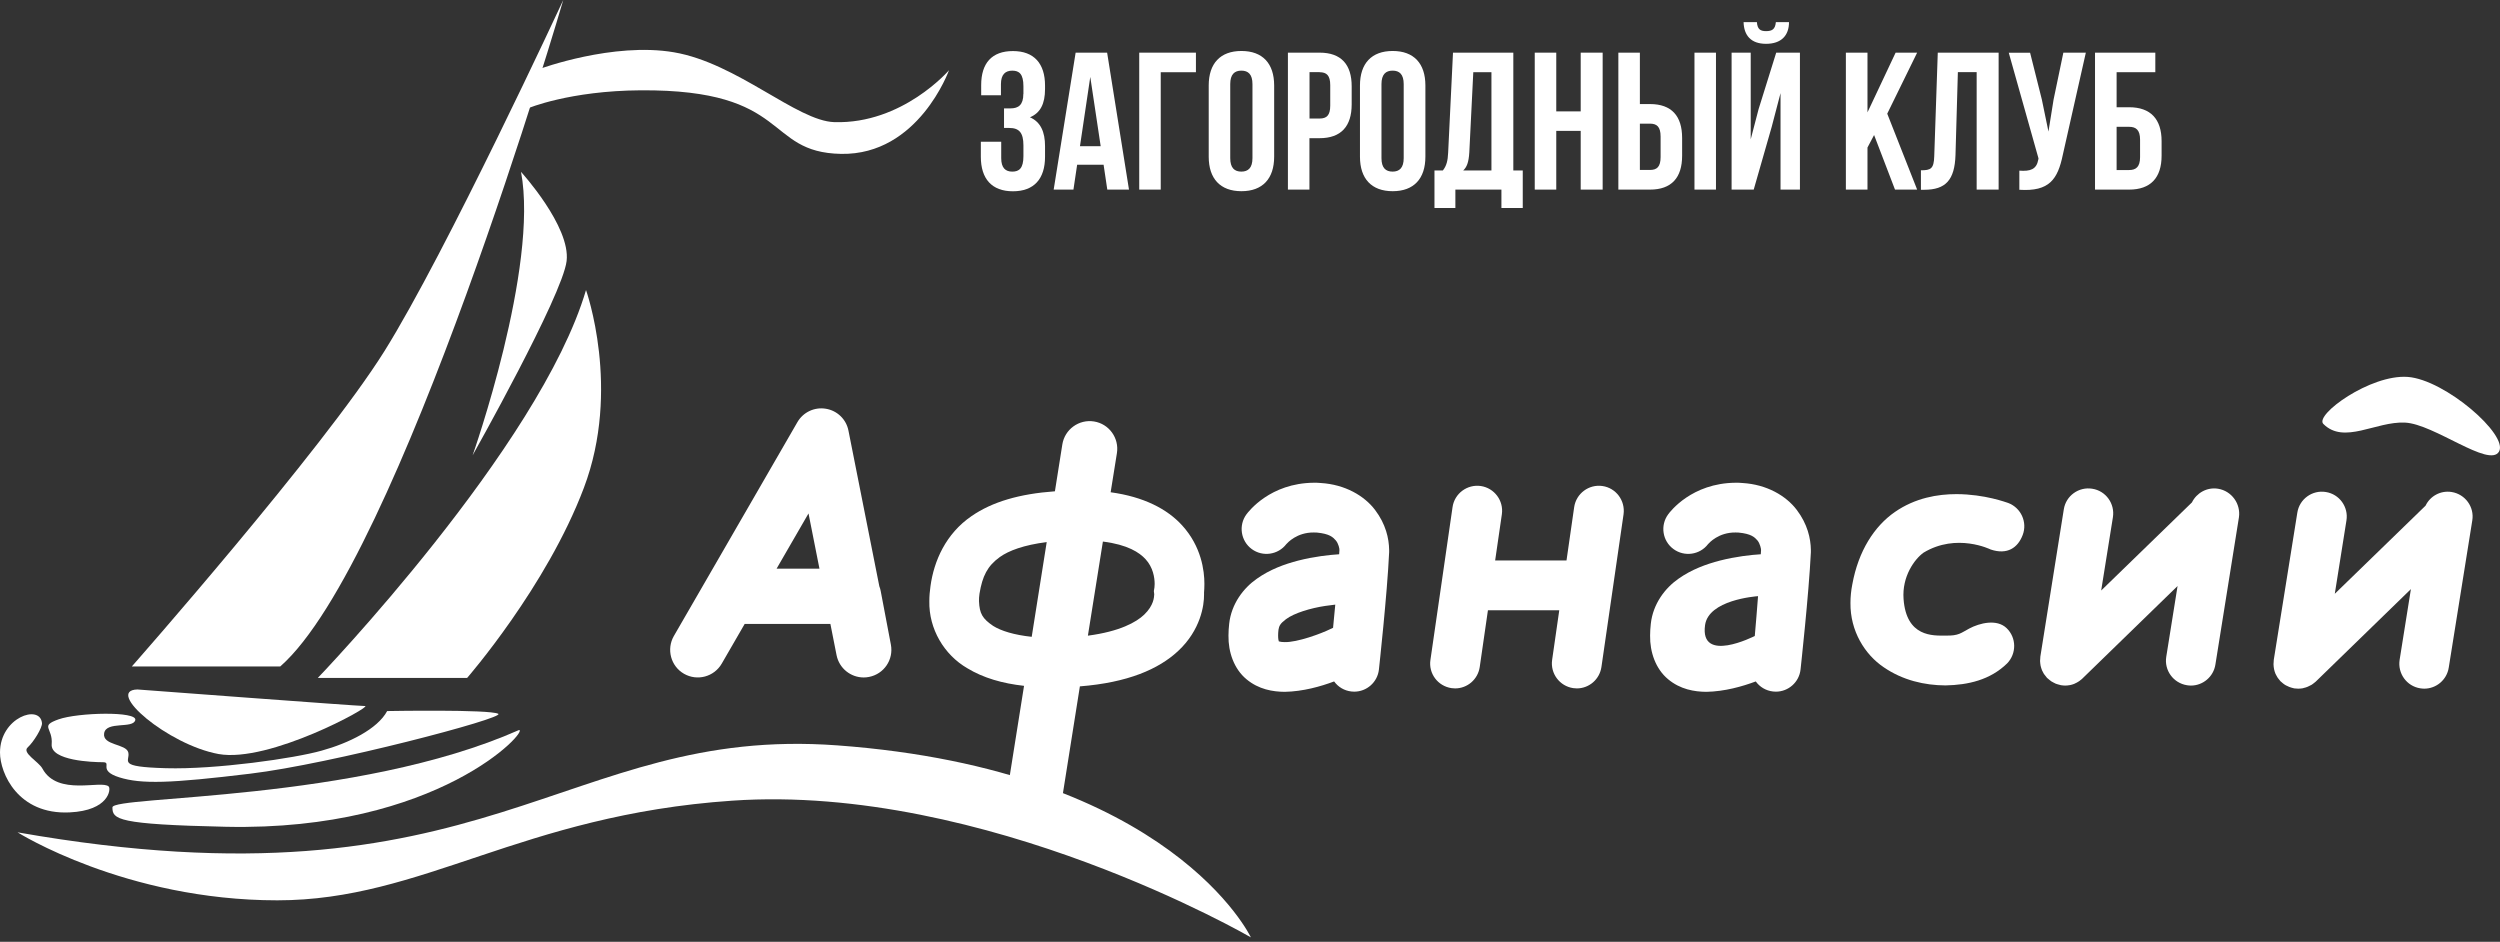 <svg width="146" height="55" viewBox="0 0 146 55" fill="none" xmlns="http://www.w3.org/2000/svg">
<rect x="0" y="0" width="146" height="55" fill="#333333" stroke="none"/>
<path fill-rule="evenodd" clip-rule="evenodd" d="M30.428 10.038C30.428 10.038 33.332 13.226 33.09 15.245C32.848 17.264 27.6 26.591 27.6 26.591C27.6 26.591 31.478 15.611 30.428 10.038Z" fill="white"/>
<path fill-rule="evenodd" clip-rule="evenodd" d="M34.223 16.939C34.223 16.939 36.283 22.712 34.1 28.486C31.926 34.259 27.281 39.59 27.281 39.59H18.561C18.561 39.59 31.52 26.106 34.223 16.939Z" fill="white"/>
<path fill-rule="evenodd" clip-rule="evenodd" d="M32.895 0C32.895 0 23.315 32.838 16.367 38.92H7.7C7.7 38.92 18.845 26.271 22.45 20.508C26.055 14.745 32.895 0 32.895 0Z" fill="white"/>
<path fill-rule="evenodd" clip-rule="evenodd" d="M55.422 4.1C55.422 4.1 53.645 9.065 49.123 8.987C44.601 8.905 46.244 5.217 37.416 5.274C33.255 5.3 30.834 6.325 30.834 6.325L31.525 4.022C31.525 4.022 35.804 2.446 39.358 3.054C43.051 3.683 46.538 7.066 48.726 7.133C52.718 7.252 55.422 4.1 55.422 4.1Z" fill="white"/>
<path fill-rule="evenodd" clip-rule="evenodd" d="M8.024 40.265C8.024 40.265 20.89 41.233 21.322 41.233C21.75 41.233 15.724 44.57 12.762 44.035C9.801 43.494 6.088 40.316 8.024 40.265Z" fill="white"/>
<path fill-rule="evenodd" clip-rule="evenodd" d="M1.025 48.608C1.025 48.608 7.313 52.579 16.198 52.579C24.701 52.579 30.412 47.603 42.762 46.759C57.564 45.744 73.051 54.742 73.051 54.742C73.051 54.742 68.436 44.967 48.901 43.53C32.802 42.35 28.594 53.465 1.025 48.608Z" fill="white"/>
<path fill-rule="evenodd" clip-rule="evenodd" d="M30.309 42.634C30.932 42.593 25.627 48.556 13.19 48.284C6.839 48.145 6.566 47.851 6.566 47.151C6.572 46.455 20.832 46.831 30.309 42.634Z" fill="white"/>
<path fill-rule="evenodd" clip-rule="evenodd" d="M22.61 41.526C22.61 41.526 28.584 41.418 29.099 41.686C29.547 41.923 19.303 44.621 14.616 45.183C9.935 45.749 8.266 45.801 6.973 45.399C5.681 44.997 6.572 44.513 6.005 44.513C5.439 44.513 2.936 44.431 3.018 43.462C3.1 42.494 2.292 42.412 3.42 42.01C4.553 41.608 8.024 41.526 7.901 42.051C7.782 42.577 6.206 42.093 6.082 42.819C5.959 43.545 7.375 43.426 7.494 43.947C7.612 44.472 6.783 44.781 9.688 44.863C12.592 44.946 17.212 44.286 18.783 43.838C20.364 43.401 22.048 42.577 22.61 41.526Z" fill="white"/>
<path fill-rule="evenodd" clip-rule="evenodd" d="M2.452 42.227C2.338 41.099 0 41.897 0 43.947C0 45.157 1.051 47.588 4.064 47.444C6.381 47.336 6.484 46.069 6.35 45.935C5.943 45.528 3.363 46.527 2.477 44.884C2.256 44.477 1.267 43.967 1.617 43.648C1.967 43.329 2.477 42.494 2.452 42.227Z" fill="white"/>
<path fill-rule="evenodd" clip-rule="evenodd" d="M48.855 38.261L48.495 36.438H43.489L42.15 38.755C41.702 39.528 40.718 39.791 39.945 39.348C39.173 38.905 38.91 37.916 39.353 37.143L41.192 33.961L46.568 24.654C46.903 24.072 47.568 23.758 48.232 23.871C48.896 23.98 49.422 24.489 49.55 25.149L51.353 34.239C51.389 34.331 51.42 34.429 51.435 34.527L52.028 37.648C52.193 38.524 51.626 39.363 50.75 39.533C50.647 39.554 50.544 39.564 50.441 39.564C49.684 39.564 49.01 39.034 48.855 38.261ZM47.856 33.209L47.217 29.985L45.353 33.209H47.856Z" fill="white"/>
<path fill-rule="evenodd" clip-rule="evenodd" d="M70.337 34.099C70.337 33.327 70.162 31.921 69.039 30.685C68.158 29.717 66.783 29.011 64.862 28.748L65.228 26.462C65.367 25.581 64.769 24.752 63.889 24.613C63.008 24.474 62.179 25.076 62.04 25.957L61.607 28.692C59.536 28.841 57.95 29.305 56.74 30.139C55.236 31.169 54.541 32.755 54.34 34.233C54.299 34.522 54.273 34.81 54.273 35.099C54.237 36.731 55.138 38.24 56.488 39.023C57.43 39.595 58.548 39.914 59.804 40.053L58.759 46.625C58.62 47.505 59.222 48.335 60.098 48.474C60.185 48.489 60.268 48.494 60.355 48.494C61.133 48.494 61.823 47.928 61.947 47.13L63.065 40.084C65.861 39.863 67.664 39.08 68.802 38.019C70.12 36.793 70.326 35.341 70.316 34.718C70.316 34.676 70.316 34.635 70.316 34.604C70.326 34.486 70.337 34.311 70.337 34.099ZM57.997 36.551C57.379 36.129 57.203 35.84 57.173 35.104C57.167 34.975 57.183 34.826 57.203 34.666C57.373 33.646 57.662 33.054 58.393 32.529C58.913 32.158 59.789 31.828 61.128 31.658L60.252 37.19C59.227 37.081 58.46 36.844 57.997 36.551ZM67.421 34.29V34.3L67.385 34.517L67.406 34.697C67.406 34.697 67.406 34.702 67.406 34.707C67.406 34.712 67.406 34.718 67.406 34.723C67.396 34.862 67.391 35.351 66.814 35.902C66.361 36.33 65.413 36.875 63.533 37.123L64.409 31.627C65.861 31.808 66.546 32.271 66.896 32.652C67.344 33.136 67.432 33.739 67.432 34.105C67.427 34.187 67.421 34.254 67.421 34.29Z" fill="white"/>
<path fill-rule="evenodd" clip-rule="evenodd" d="M80.302 29.778C79.679 28.954 78.551 28.295 77.14 28.208C77.001 28.192 76.852 28.192 76.728 28.192C74.168 28.213 72.912 29.881 72.793 30.036C72.32 30.68 72.459 31.591 73.102 32.065C73.741 32.534 74.637 32.405 75.121 31.777C75.193 31.699 75.734 31.087 76.728 31.097C76.8 31.097 76.862 31.097 76.908 31.102C77.655 31.174 77.846 31.375 78.01 31.56C78.17 31.746 78.232 32.06 78.222 32.117C78.222 32.117 78.222 32.117 78.222 32.142C78.216 32.215 78.211 32.297 78.206 32.369C77.635 32.405 76.759 32.498 75.811 32.74C75.018 32.946 74.174 33.25 73.396 33.801C72.629 34.336 71.913 35.253 71.784 36.427C71.758 36.659 71.743 36.891 71.743 37.117C71.727 38.086 72.067 39.064 72.793 39.667C73.509 40.264 74.333 40.398 75.028 40.403C76.095 40.383 77.13 40.089 77.913 39.796C78.144 40.115 78.5 40.336 78.922 40.383C78.974 40.388 79.03 40.393 79.087 40.393C79.818 40.393 80.447 39.842 80.529 39.1C80.529 39.085 81.013 34.712 81.126 32.251V32.184C81.126 32.184 81.126 32.178 81.126 32.117C81.116 31.442 80.931 30.608 80.302 29.778ZM74.709 37.462C74.699 37.457 74.694 37.457 74.683 37.457C74.668 37.416 74.642 37.308 74.642 37.117C74.642 37.025 74.647 36.911 74.663 36.778C74.699 36.546 74.771 36.412 75.096 36.165C75.569 35.804 76.553 35.511 77.387 35.387C77.599 35.356 77.794 35.33 77.98 35.31C77.938 35.778 77.892 36.242 77.851 36.664C77.81 36.685 77.758 36.706 77.696 36.736C77.145 37.009 75.755 37.519 75.023 37.499C74.879 37.499 74.766 37.483 74.709 37.462Z" fill="white"/>
<path fill-rule="evenodd" clip-rule="evenodd" d="M104.931 29.778C104.308 28.954 103.185 28.295 101.769 28.208C101.63 28.192 101.48 28.192 101.357 28.192C98.797 28.213 97.535 29.881 97.422 30.036C96.948 30.68 97.082 31.591 97.731 32.065C98.369 32.534 99.271 32.405 99.75 31.777C99.822 31.699 100.363 31.087 101.357 31.097C101.429 31.097 101.485 31.097 101.532 31.102C102.278 31.174 102.469 31.375 102.634 31.56C102.788 31.746 102.85 32.06 102.845 32.117C102.845 32.117 102.845 32.117 102.845 32.142C102.84 32.215 102.835 32.297 102.83 32.369C102.258 32.405 101.382 32.498 100.435 32.74C99.647 32.946 98.797 33.25 98.019 33.801C97.252 34.336 96.536 35.253 96.407 36.427C96.381 36.659 96.366 36.891 96.366 37.117C96.35 38.086 96.691 39.064 97.417 39.667C98.132 40.264 98.957 40.398 99.652 40.403C100.718 40.383 101.753 40.089 102.536 39.796C102.768 40.115 103.123 40.336 103.545 40.383C103.602 40.388 103.654 40.393 103.71 40.393C104.442 40.393 105.07 39.842 105.152 39.1C105.152 39.085 105.636 34.712 105.755 32.251V32.184C105.755 32.184 105.755 32.178 105.755 32.117C105.745 31.442 105.559 30.608 104.931 29.778ZM99.575 36.51C99.775 35.042 102.49 34.831 102.67 34.815C102.629 35.284 102.526 36.721 102.479 37.143C102.438 37.159 99.26 38.781 99.575 36.51Z" fill="white"/>
<path fill-rule="evenodd" clip-rule="evenodd" d="M93.58 28.383C92.787 28.27 92.05 28.821 91.932 29.614L91.484 32.73H87.317L87.709 30.031C87.822 29.238 87.271 28.501 86.478 28.383C85.684 28.27 84.943 28.821 84.829 29.614L84.186 34.059L83.537 38.539C83.418 39.332 83.969 40.069 84.768 40.187C84.84 40.198 84.912 40.203 84.979 40.203C85.69 40.203 86.308 39.682 86.416 38.956L86.895 35.64H91.061L90.644 38.539C90.531 39.332 91.082 40.069 91.875 40.187C91.947 40.198 92.019 40.203 92.086 40.203C92.797 40.203 93.415 39.682 93.523 38.956L94.172 34.476L94.816 30.031C94.924 29.233 94.373 28.496 93.58 28.383Z" fill="white"/>
<path fill-rule="evenodd" clip-rule="evenodd" d="M110.009 38.967C108.907 38.225 108.047 36.85 108.067 35.212C108.067 34.857 108.103 34.491 108.175 34.126C108.531 32.169 109.463 30.732 110.658 29.902C111.853 29.073 113.166 28.857 114.258 28.857C115.927 28.862 117.178 29.346 117.276 29.372C118.028 29.655 118.409 30.495 118.126 31.241C117.842 31.993 117.224 32.416 116.256 32.091C116.256 32.091 114.273 31.102 112.332 32.277C111.811 32.653 111.07 33.662 111.168 34.981C111.327 37.216 112.903 37.123 113.619 37.118C114.397 37.139 114.526 36.958 115.005 36.706C115.607 36.387 116.611 36.129 117.188 36.685C117.765 37.242 117.775 38.163 117.219 38.74C116.225 39.714 114.933 40.002 113.619 40.028C112.399 40.023 111.116 39.729 110.009 38.967Z" fill="white"/>
<path fill-rule="evenodd" clip-rule="evenodd" d="M129.534 28.542C128.89 28.439 128.282 28.785 128.009 29.341L122.709 34.486L123.394 30.206C123.518 29.413 122.982 28.666 122.189 28.542C121.396 28.414 120.649 28.954 120.526 29.747L119.156 38.348C119.151 38.379 119.151 38.41 119.151 38.441C119.146 38.493 119.14 38.549 119.14 38.601C119.14 38.647 119.146 38.694 119.151 38.74C119.156 38.786 119.161 38.833 119.171 38.879C119.182 38.925 119.197 38.972 119.207 39.013C119.223 39.059 119.233 39.1 119.254 39.147C119.274 39.193 119.295 39.234 119.321 39.276C119.341 39.317 119.362 39.358 119.393 39.394C119.424 39.435 119.455 39.476 119.491 39.517C119.511 39.543 119.527 39.569 119.547 39.59C119.558 39.6 119.563 39.605 119.573 39.61C119.614 39.651 119.655 39.682 119.702 39.718C119.738 39.744 119.769 39.77 119.805 39.796C119.841 39.821 119.887 39.842 119.928 39.863C119.975 39.888 120.016 39.909 120.062 39.93C120.098 39.945 120.134 39.95 120.176 39.966C120.232 39.981 120.289 40.002 120.346 40.012C120.356 40.012 120.361 40.017 120.371 40.017C120.449 40.027 120.526 40.038 120.603 40.038C120.696 40.038 120.783 40.027 120.871 40.012C120.876 40.012 120.876 40.012 120.881 40.012C120.964 39.996 121.046 39.971 121.128 39.94C121.149 39.93 121.17 39.919 121.19 39.909C121.252 39.883 121.309 39.852 121.365 39.816C121.391 39.801 121.412 39.785 121.437 39.77C121.489 39.734 121.54 39.693 121.587 39.651C121.597 39.641 121.607 39.636 121.612 39.626L127.17 34.223L126.51 38.354C126.382 39.147 126.922 39.888 127.716 40.017C127.793 40.027 127.87 40.038 127.947 40.038C128.648 40.038 129.266 39.528 129.379 38.812L130.754 30.211C130.867 29.418 130.327 28.671 129.534 28.542Z" fill="white"/>
<path fill-rule="evenodd" clip-rule="evenodd" d="M143.176 28.733C142.533 28.63 141.92 28.97 141.652 29.532L136.352 34.677L137.032 30.397C137.161 29.604 136.62 28.857 135.827 28.733C135.034 28.605 134.287 29.145 134.164 29.939L132.788 38.539C132.783 38.57 132.783 38.601 132.783 38.637C132.778 38.689 132.773 38.74 132.773 38.792C132.773 38.838 132.778 38.89 132.783 38.936C132.788 38.982 132.794 39.029 132.804 39.075C132.814 39.121 132.83 39.168 132.84 39.214C132.855 39.255 132.866 39.302 132.886 39.343C132.907 39.389 132.927 39.43 132.953 39.471C132.974 39.513 132.994 39.549 133.02 39.585C133.051 39.631 133.087 39.672 133.123 39.714C133.144 39.734 133.159 39.76 133.18 39.786C133.185 39.791 133.195 39.796 133.206 39.806C133.247 39.847 133.293 39.884 133.339 39.92C133.37 39.945 133.401 39.971 133.432 39.987C133.473 40.017 133.525 40.038 133.571 40.059C133.612 40.079 133.648 40.1 133.69 40.115C133.731 40.131 133.772 40.141 133.813 40.157C133.865 40.172 133.916 40.187 133.968 40.198C133.978 40.198 133.983 40.203 133.994 40.203C134.066 40.213 134.138 40.218 134.215 40.218C134.22 40.218 134.22 40.218 134.225 40.218C134.318 40.218 134.406 40.208 134.493 40.193C134.509 40.187 134.524 40.182 134.539 40.177C134.612 40.162 134.679 40.141 134.745 40.115C134.771 40.105 134.797 40.09 134.823 40.079C134.879 40.053 134.936 40.028 134.988 39.997C135.013 39.981 135.039 39.961 135.065 39.945C135.116 39.909 135.163 39.873 135.209 39.832C135.219 39.822 135.23 39.817 135.24 39.806L140.797 34.404L140.138 38.534C140.014 39.327 140.55 40.074 141.343 40.198C141.42 40.208 141.497 40.218 141.575 40.218C142.275 40.218 142.893 39.708 143.006 38.993L144.382 30.392C144.51 29.604 143.97 28.862 143.176 28.733Z" fill="white"/>
<path fill-rule="evenodd" clip-rule="evenodd" d="M135.683 24.757C135.157 24.232 138.428 21.852 140.612 22.012C142.79 22.172 146.509 25.401 145.942 26.374C145.375 27.343 142.146 24.757 140.452 24.68C138.747 24.598 136.893 25.973 135.683 24.757Z" fill="white"/>
<path fill-rule="evenodd" clip-rule="evenodd" d="M59.763 5.485C59.763 6.124 59.48 6.33 59.011 6.33H58.635V7.473H58.944C59.516 7.473 59.768 7.746 59.768 8.493V9.121C59.768 9.832 59.516 10.023 59.119 10.023C58.718 10.023 58.471 9.806 58.471 9.235V8.277H57.281V9.157C57.281 10.44 57.919 11.171 59.155 11.171C60.392 11.171 61.03 10.44 61.03 9.157V8.529C61.03 7.715 60.778 7.123 60.149 6.85C60.757 6.598 61.03 6.062 61.03 5.202V4.996C61.03 3.714 60.392 2.982 59.155 2.982C57.919 2.982 57.301 3.693 57.301 4.97V5.562H58.455V4.914C58.455 4.342 58.718 4.126 59.119 4.126C59.521 4.126 59.768 4.321 59.768 5.042V5.485H59.763Z" fill="white"/>
<path fill-rule="evenodd" clip-rule="evenodd" d="M64.656 3.075H62.817L61.535 11.073H62.689L62.905 9.621H64.45L64.666 11.073H65.933L64.656 3.075ZM63.672 4.491L64.28 8.539H63.07L63.672 4.491Z" fill="white"/>
<path fill-rule="evenodd" clip-rule="evenodd" d="M67.787 11.073V4.218H69.842V3.075H66.531V11.073H67.787Z" fill="white"/>
<path fill-rule="evenodd" clip-rule="evenodd" d="M71.846 4.913C71.846 4.342 72.098 4.125 72.495 4.125C72.896 4.125 73.144 4.342 73.144 4.913V9.234C73.144 9.806 72.891 10.022 72.495 10.022C72.093 10.022 71.846 9.806 71.846 9.234V4.913ZM70.589 9.152C70.589 10.434 71.264 11.166 72.5 11.166C73.736 11.166 74.411 10.434 74.411 9.152V4.991C74.411 3.708 73.736 2.977 72.5 2.977C71.264 2.977 70.589 3.708 70.589 4.991V9.152Z" fill="white"/>
<path fill-rule="evenodd" clip-rule="evenodd" d="M77.068 3.075H75.214V11.073H76.471V8.07H77.063C78.32 8.07 78.938 7.375 78.938 6.093V5.052C78.943 3.77 78.325 3.075 77.068 3.075ZM77.068 4.218C77.47 4.218 77.686 4.403 77.686 4.97V6.17C77.686 6.742 77.47 6.922 77.068 6.922H76.476V4.213H77.068V4.218Z" fill="white"/>
<path fill-rule="evenodd" clip-rule="evenodd" d="M80.678 4.913C80.678 4.342 80.931 4.125 81.328 4.125C81.729 4.125 81.976 4.342 81.976 4.913V9.234C81.976 9.806 81.724 10.022 81.328 10.022C80.926 10.022 80.678 9.806 80.678 9.234V4.913ZM79.422 9.152C79.422 10.434 80.097 11.166 81.333 11.166C82.569 11.166 83.243 10.434 83.243 9.152V4.991C83.243 3.708 82.569 2.977 81.333 2.977C80.097 2.977 79.422 3.708 79.422 4.991V9.152Z" fill="white"/>
<path fill-rule="evenodd" clip-rule="evenodd" d="M88.929 12.149V9.955H88.378V3.075H84.855L84.572 8.915C84.551 9.384 84.479 9.682 84.263 9.955H83.773V12.149H84.994V11.073H87.683V12.149H88.929ZM86.04 4.218H87.1V9.955H85.452C85.658 9.76 85.772 9.497 85.808 8.894L86.04 4.218Z" fill="white"/>
<path fill-rule="evenodd" clip-rule="evenodd" d="M90.886 7.643H92.313V11.073H93.595V3.075H92.313V6.505H90.886V3.075H89.629V11.073H90.886V7.643Z" fill="white"/>
<path fill-rule="evenodd" clip-rule="evenodd" d="M96.361 11.073C97.618 11.073 98.236 10.378 98.236 9.095V8.055C98.236 6.773 97.618 6.077 96.361 6.077H95.769V3.075H94.512V11.073H96.361ZM95.769 9.93V7.221H96.361C96.763 7.221 96.979 7.406 96.979 7.973V9.173C96.979 9.744 96.763 9.925 96.361 9.925H95.769V9.93ZM100.213 11.073V3.075H98.957V11.073H100.213Z" fill="white"/>
<path fill-rule="evenodd" clip-rule="evenodd" d="M102.417 11.073H101.125V3.074H102.242V8.137L102.701 6.376L103.731 3.074H105.116V11.073H103.983V5.438L103.468 7.406L102.417 11.073ZM103.71 1.292C103.674 1.715 103.484 1.818 103.138 1.818C102.809 1.818 102.634 1.715 102.603 1.292H101.825C101.846 2.07 102.258 2.559 103.138 2.559C104.029 2.559 104.478 2.07 104.478 1.292H103.71Z" fill="white"/>
<path fill-rule="evenodd" clip-rule="evenodd" d="M110.668 11.073H111.961L110.215 6.639L111.961 3.075H110.704L109.061 6.561V3.075H107.799V11.073H109.061V8.616L109.447 7.885L110.668 11.073Z" fill="white"/>
<path fill-rule="evenodd" clip-rule="evenodd" d="M112.177 11.083H112.373C113.63 11.083 114.155 10.512 114.201 9.049L114.34 4.213H115.437V11.073H116.72V3.075H113.166L112.96 9.121C112.939 9.863 112.754 9.945 112.182 9.945V11.083H112.177Z" fill="white"/>
<path fill-rule="evenodd" clip-rule="evenodd" d="M121.813 3.075H120.5L119.928 5.82L119.63 7.684L119.243 5.809L118.558 3.08H117.312L119.048 9.25L119.037 9.317C118.934 9.899 118.569 10.012 117.93 9.966V11.083C119.681 11.197 120.17 10.476 120.469 9.039L121.813 3.075Z" fill="white"/>
<path fill-rule="evenodd" clip-rule="evenodd" d="M124.342 11.073C125.598 11.073 126.237 10.378 126.237 9.095V8.24C126.237 6.958 125.598 6.263 124.342 6.263H123.61V4.218H125.871V3.075H122.349V11.073H124.342ZM123.61 9.93V7.406H124.342C124.743 7.406 124.98 7.591 124.98 8.158V9.178C124.98 9.749 124.738 9.93 124.342 9.93H123.61Z" fill="white"/>
</svg>
